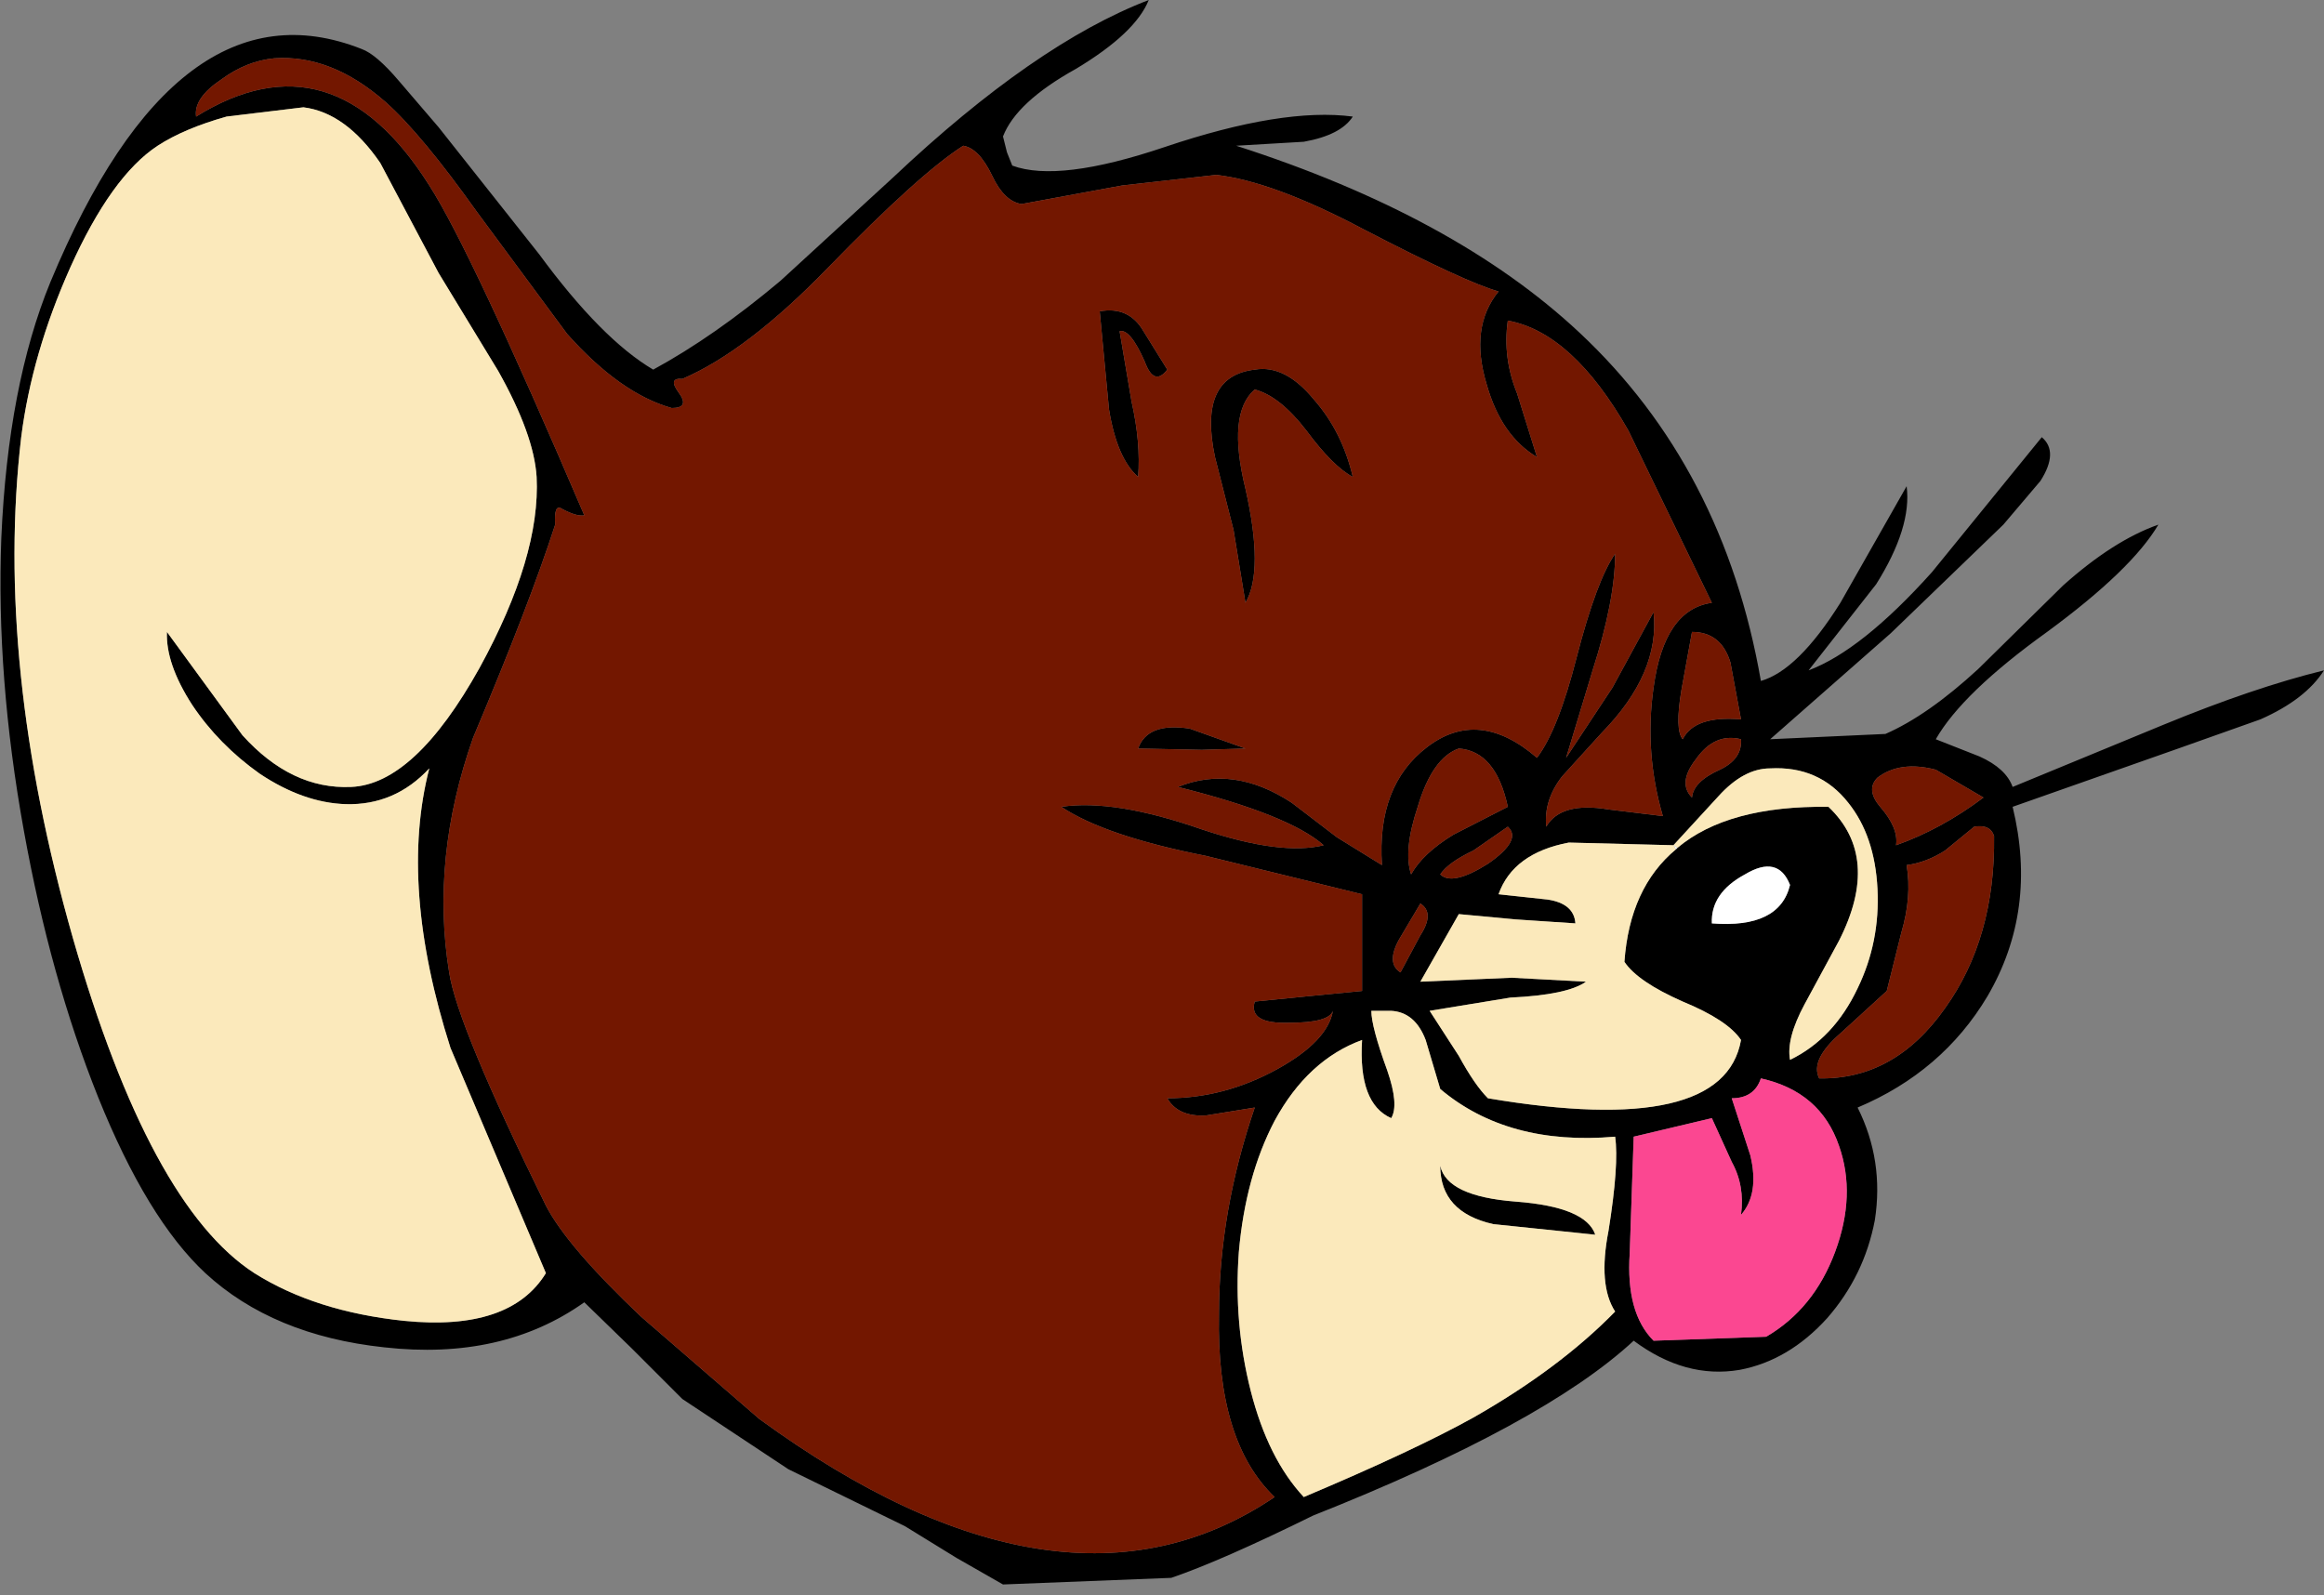 <?xml version="1.0" encoding="UTF-8" standalone="no"?>
<svg xmlns:xlink="http://www.w3.org/1999/xlink" height="60.2px" width="87.7px" xmlns="http://www.w3.org/2000/svg">
  <rect width="100%" height="100%" fill="#808080" stroke="none"/>
  <g transform="matrix(1.0, 0.0, 0.0, 1.0, 43.85, 60.2)">
    <path d="M29.05 -38.6 L33.2 -43.7 Q33.85 -43.15 33.15 -42.05 L31.75 -40.4 27.5 -36.3 22.95 -32.3 27.3 -32.5 Q28.9 -33.2 30.8 -34.95 L34.0 -38.1 Q35.9 -39.8 37.6 -40.4 36.6 -38.7 33.4 -36.35 30.2 -34.05 29.2 -32.3 L30.85 -31.65 Q31.85 -31.2 32.1 -30.5 L37.8 -32.85 Q41.2 -34.25 43.85 -34.9 43.15 -33.8 41.45 -33.05 L38.35 -31.95 32.1 -29.75 Q33.05 -25.85 31.15 -22.6 29.45 -19.75 26.25 -18.4 27.25 -16.4 26.9 -14.15 26.5 -12.05 25.1 -10.45 23.65 -8.85 21.8 -8.5 19.75 -8.15 17.8 -9.6 14.4 -6.45 5.7 -3.0 2.25 -1.3 0.35 -0.65 L-6.0 -0.4 -7.75 -1.4 -9.7 -2.6 -14.1 -4.75 -18.1 -7.4 -20.0 -9.3 -21.8 -11.05 Q-24.9 -8.85 -29.35 -9.35 -33.55 -9.8 -36.1 -12.15 -38.3 -14.2 -40.15 -18.8 -41.95 -23.3 -42.95 -28.85 -44.0 -34.65 -43.8 -39.9 -43.55 -45.65 -41.95 -49.55 -37.15 -61.1 -30.2 -58.35 -29.65 -58.15 -28.8 -57.15 L-27.3 -55.4 -23.5 -50.6 Q-21.15 -47.4 -19.2 -46.25 -16.9 -47.5 -14.4 -49.6 L-10.15 -53.5 Q-4.8 -58.55 -0.5 -60.2 -1.0 -58.95 -3.25 -57.6 -5.5 -56.35 -6.0 -55.05 L-5.85 -54.45 -5.65 -53.95 Q-3.9 -53.3 0.1 -54.65 4.55 -56.15 7.2 -55.8 6.75 -55.1 5.35 -54.85 L2.8 -54.7 Q11.05 -52.05 15.75 -47.65 21.2 -42.55 22.6 -34.5 24.0 -34.9 25.6 -37.45 L28.1 -41.85 Q28.3 -40.3 26.95 -38.15 L24.4 -34.9 Q26.4 -35.65 29.05 -38.6 M21.05 -31.15 Q21.9 -31.55 21.85 -32.3 20.85 -32.55 20.15 -31.55 19.45 -30.65 20.0 -30.1 20.05 -30.7 21.05 -31.15 M30.65 -29.0 L29.55 -28.1 Q28.85 -27.65 28.1 -27.55 28.3 -26.35 27.9 -25.0 L27.35 -22.8 25.6 -21.2 Q24.45 -20.2 24.8 -19.5 27.65 -19.45 29.55 -22.15 31.45 -24.8 31.4 -28.65 31.25 -29.1 30.65 -29.0 M27.1 -29.75 Q27.8 -28.95 27.7 -28.3 29.4 -28.9 31.0 -30.1 L29.2 -31.15 Q27.85 -31.5 27.0 -30.85 26.55 -30.4 27.1 -29.75 M19.45 -28.2 Q21.35 -29.8 25.15 -29.75 27.15 -27.85 25.55 -24.7 L24.25 -22.3 Q23.55 -21.0 23.7 -20.2 25.35 -21.0 26.25 -22.9 27.1 -24.65 27.0 -26.65 26.9 -28.65 25.9 -29.9 24.8 -31.3 22.95 -31.2 21.95 -31.2 21.0 -30.15 L19.3 -28.3 15.35 -28.4 Q13.25 -28.0 12.7 -26.45 L14.55 -26.25 Q15.55 -26.1 15.6 -25.35 L13.35 -25.5 11.2 -25.7 9.75 -23.15 13.2 -23.3 16.0 -23.15 Q15.3 -22.65 13.15 -22.55 L10.1 -22.05 11.2 -20.35 Q11.8 -19.25 12.3 -18.75 21.2 -17.25 21.85 -20.95 21.35 -21.7 19.65 -22.4 17.95 -23.15 17.45 -23.9 17.65 -26.7 19.4 -28.15 L19.45 -28.2 M23.7 -26.8 Q23.25 -27.95 22.0 -27.2 20.7 -26.5 20.75 -25.35 23.3 -25.15 23.7 -26.8 M22.6 -19.5 Q22.35 -18.75 21.5 -18.75 L22.2 -16.6 Q22.55 -15.15 21.85 -14.35 22.0 -15.45 21.5 -16.35 L20.75 -18.0 17.8 -17.3 17.65 -12.9 Q17.5 -10.65 18.55 -9.6 L22.8 -9.75 Q24.6 -10.8 25.4 -12.95 26.2 -15.1 25.55 -16.95 24.85 -19.0 22.6 -19.5 M7.6 -51.55 Q4.2 -53.35 2.05 -53.6 L-1.5 -53.2 -5.3 -52.5 Q-5.95 -52.6 -6.4 -53.55 -6.9 -54.6 -7.5 -54.7 -9.15 -53.65 -12.6 -50.1 -15.65 -46.95 -18.1 -45.9 -18.65 -45.95 -18.25 -45.4 -17.8 -44.8 -18.5 -44.8 -20.45 -45.35 -22.45 -47.6 L-25.85 -52.2 Q-27.95 -55.15 -29.3 -56.35 -31.35 -58.15 -33.5 -58.0 -34.55 -57.9 -35.5 -57.2 -36.55 -56.5 -36.45 -55.8 -31.3 -59.0 -27.65 -53.2 -26.1 -50.8 -21.8 -40.75 -22.1 -40.7 -22.65 -41.0 -22.95 -41.2 -22.9 -40.4 -23.85 -37.45 -26.0 -32.35 -27.6 -27.8 -26.9 -23.5 -26.6 -21.5 -23.25 -14.7 -22.45 -13.15 -19.65 -10.5 L-15.2 -6.65 Q-3.75 1.7 4.25 -3.7 2.05 -5.8 2.15 -10.6 2.15 -14.45 3.5 -18.4 L1.65 -18.1 Q0.6 -18.05 0.2 -18.75 2.35 -18.75 4.35 -19.85 6.25 -20.9 6.45 -22.05 6.3 -21.6 4.8 -21.6 3.25 -21.55 3.5 -22.4 L5.5 -22.6 7.55 -22.8 7.55 -26.45 1.65 -27.9 Q-2.15 -28.65 -3.8 -29.75 -1.8 -30.05 1.5 -28.9 4.5 -27.9 6.1 -28.3 4.8 -29.45 0.6 -30.5 2.7 -31.35 4.9 -29.9 L6.6 -28.6 8.3 -27.55 Q8.1 -30.55 10.0 -32.0 11.95 -33.5 14.15 -31.6 14.95 -32.65 15.65 -35.4 16.4 -38.3 17.1 -39.3 17.1 -37.55 16.25 -34.9 L15.25 -31.6 17.0 -34.25 18.55 -37.1 Q18.8 -34.8 16.6 -32.55 L15.1 -30.9 Q14.4 -30.0 14.5 -29.0 15.05 -29.95 16.85 -29.65 L18.9 -29.4 Q18.2 -31.8 18.55 -34.25 18.95 -37.2 20.75 -37.45 L17.6 -43.95 Q15.5 -47.65 13.05 -48.1 12.85 -46.7 13.4 -45.35 L14.15 -42.95 Q12.8 -43.75 12.25 -45.7 11.6 -47.85 12.7 -49.2 11.45 -49.55 7.6 -51.55 M21.85 -33.05 L21.45 -35.2 Q21.1 -36.35 20.0 -36.35 L19.6 -34.15 Q19.35 -32.65 19.65 -32.3 20.1 -33.2 21.85 -33.05 M7.2 -42.2 Q6.45 -42.6 5.45 -43.95 4.45 -45.25 3.5 -45.5 2.45 -44.6 3.15 -41.75 3.85 -38.65 3.15 -37.45 L2.7 -40.2 2.0 -42.95 Q1.35 -46.0 3.5 -46.25 4.65 -46.45 5.75 -45.1 6.8 -43.9 7.2 -42.2 M-0.7 -47.7 L0.2 -46.25 Q-0.3 -45.6 -0.65 -46.55 -1.2 -47.8 -1.6 -47.7 L-1.15 -45.05 Q-0.8 -43.5 -0.9 -42.2 -1.7 -42.9 -2.0 -44.75 L-2.35 -48.45 Q-1.25 -48.65 -0.7 -47.7 M11.0 -28.7 L13.05 -29.75 Q12.6 -31.85 11.2 -31.95 10.2 -31.6 9.65 -29.75 9.1 -28.1 9.4 -27.2 9.85 -28.0 11.0 -28.7 M13.05 -29.0 L11.75 -28.1 Q10.8 -27.65 10.5 -27.2 10.95 -26.75 12.3 -27.6 13.6 -28.5 13.05 -29.0 M3.15 -31.95 L1.5 -31.9 -0.9 -31.95 Q-0.55 -32.95 1.05 -32.7 L3.15 -31.95 M8.65 -22.05 L7.9 -22.05 Q7.9 -21.45 8.5 -19.8 8.95 -18.5 8.65 -18.0 7.4 -18.55 7.55 -20.95 5.5 -20.2 4.25 -17.9 3.15 -15.8 2.9 -12.95 2.7 -10.25 3.35 -7.7 4.0 -5.15 5.35 -3.7 9.5 -5.45 11.75 -6.7 15.0 -8.55 17.1 -10.7 16.45 -11.7 16.85 -13.75 17.25 -16.25 17.1 -17.3 13.05 -16.95 10.5 -19.1 L9.95 -20.95 Q9.55 -22.0 8.65 -22.05 M9.75 -26.1 L8.95 -24.75 Q8.45 -23.85 9.0 -23.5 L9.75 -24.9 Q10.3 -25.75 9.75 -26.1 M-27.3 -49.9 L-29.5 -54.05 Q-30.8 -55.95 -32.4 -56.15 L-35.3 -55.8 Q-36.9 -55.35 -37.9 -54.7 -39.65 -53.55 -41.2 -50.1 -42.65 -46.85 -43.05 -43.7 -44.05 -35.15 -41.1 -24.8 -38.2 -14.7 -34.25 -12.15 -31.95 -10.7 -28.6 -10.35 -24.6 -9.95 -23.25 -12.15 L-26.85 -20.65 Q-28.8 -26.75 -27.65 -31.2 -28.95 -29.8 -30.8 -29.85 -32.4 -29.9 -34.05 -31.0 -35.6 -32.1 -36.6 -33.6 -37.6 -35.15 -37.55 -36.35 L-34.7 -32.45 Q-32.85 -30.4 -30.6 -30.5 -28.2 -30.6 -25.75 -35.0 -23.45 -39.2 -23.6 -42.2 -23.7 -43.8 -25.05 -46.2 L-27.3 -49.9 M16.35 -13.6 L12.5 -14.0 Q10.5 -14.45 10.5 -16.2 10.75 -15.05 13.35 -14.85 16.0 -14.65 16.35 -13.6" fill="#000000" fill-rule="evenodd" stroke="none"/>
    <path d="M27.1 -29.75 Q26.55 -30.4 27.0 -30.85 27.85 -31.5 29.2 -31.15 L31.0 -30.1 Q29.4 -28.9 27.7 -28.3 27.8 -28.95 27.1 -29.75 M30.65 -29.0 Q31.25 -29.1 31.4 -28.65 31.45 -24.8 29.55 -22.15 27.65 -19.45 24.8 -19.5 24.45 -20.2 25.6 -21.2 L27.35 -22.8 27.9 -25.0 Q28.3 -26.35 28.1 -27.55 28.85 -27.65 29.55 -28.1 L30.65 -29.0 M21.05 -31.15 Q20.05 -30.7 20.0 -30.1 19.45 -30.65 20.15 -31.55 20.85 -32.55 21.85 -32.3 21.9 -31.55 21.05 -31.15 M21.85 -33.05 Q20.1 -33.2 19.65 -32.3 19.35 -32.65 19.6 -34.15 L20.0 -36.35 Q21.1 -36.35 21.45 -35.2 L21.85 -33.05 M7.6 -51.55 Q11.45 -49.55 12.7 -49.2 11.6 -47.85 12.25 -45.7 12.8 -43.75 14.15 -42.95 L13.4 -45.35 Q12.85 -46.7 13.05 -48.1 15.5 -47.65 17.6 -43.95 L20.75 -37.45 Q18.95 -37.2 18.55 -34.25 18.2 -31.8 18.9 -29.4 L16.85 -29.65 Q15.05 -29.95 14.5 -29.0 14.4 -30.0 15.1 -30.9 L16.6 -32.55 Q18.8 -34.8 18.55 -37.1 L17.0 -34.25 15.25 -31.6 16.25 -34.9 Q17.1 -37.55 17.1 -39.3 16.4 -38.3 15.65 -35.4 14.95 -32.65 14.15 -31.6 11.95 -33.5 10.0 -32.0 8.1 -30.55 8.3 -27.55 L6.6 -28.6 4.9 -29.9 Q2.7 -31.35 0.6 -30.5 4.8 -29.45 6.1 -28.3 4.5 -27.9 1.5 -28.9 -1.8 -30.05 -3.8 -29.75 -2.15 -28.65 1.65 -27.9 L7.55 -26.45 7.55 -22.8 5.5 -22.6 3.5 -22.4 Q3.25 -21.55 4.8 -21.6 6.3 -21.6 6.45 -22.05 6.25 -20.9 4.35 -19.85 2.35 -18.75 0.2 -18.75 0.6 -18.05 1.65 -18.1 L3.5 -18.4 Q2.15 -14.45 2.15 -10.6 2.05 -5.8 4.25 -3.7 -3.75 1.7 -15.2 -6.65 L-19.65 -10.5 Q-22.45 -13.15 -23.25 -14.7 -26.6 -21.5 -26.9 -23.5 -27.6 -27.8 -26.0 -32.35 -23.85 -37.45 -22.9 -40.4 -22.95 -41.2 -22.65 -41.0 -22.1 -40.7 -21.8 -40.75 -26.1 -50.8 -27.65 -53.2 -31.3 -59.0 -36.45 -55.8 -36.55 -56.5 -35.5 -57.2 -34.55 -57.9 -33.5 -58.0 -31.35 -58.15 -29.3 -56.35 -27.95 -55.15 -25.85 -52.2 L-22.45 -47.6 Q-20.45 -45.35 -18.5 -44.8 -17.8 -44.8 -18.25 -45.4 -18.65 -45.95 -18.1 -45.9 -15.65 -46.95 -12.6 -50.1 -9.15 -53.65 -7.5 -54.7 -6.9 -54.6 -6.4 -53.55 -5.95 -52.6 -5.3 -52.5 L-1.5 -53.2 2.05 -53.6 Q4.2 -53.35 7.6 -51.55 M-0.7 -47.7 Q-1.25 -48.65 -2.35 -48.45 L-2.0 -44.75 Q-1.7 -42.9 -0.9 -42.2 -0.8 -43.5 -1.15 -45.05 L-1.6 -47.7 Q-1.2 -47.8 -0.65 -46.55 -0.3 -45.6 0.2 -46.25 L-0.7 -47.7 M7.2 -42.2 Q6.8 -43.9 5.75 -45.1 4.65 -46.45 3.5 -46.25 1.35 -46.0 2.0 -42.95 L2.7 -40.2 3.15 -37.45 Q3.85 -38.65 3.15 -41.75 2.45 -44.6 3.5 -45.5 4.45 -45.25 5.45 -43.95 6.45 -42.6 7.2 -42.2 M13.05 -29.0 Q13.6 -28.5 12.3 -27.6 10.95 -26.75 10.5 -27.2 10.8 -27.65 11.75 -28.1 L13.05 -29.0 M11.0 -28.7 Q9.85 -28.0 9.4 -27.2 9.1 -28.1 9.65 -29.75 10.2 -31.6 11.2 -31.95 12.6 -31.85 13.05 -29.75 L11.0 -28.7 M3.15 -31.95 L1.05 -32.7 Q-0.55 -32.95 -0.9 -31.95 L1.5 -31.9 3.15 -31.95 M9.75 -26.1 Q10.3 -25.75 9.75 -24.9 L9.0 -23.5 Q8.45 -23.85 8.95 -24.75 L9.75 -26.1" fill="#731700" fill-rule="evenodd" stroke="none"/>
    <path d="M19.3 -28.3 L21.0 -30.15 Q21.95 -31.2 22.95 -31.2 24.8 -31.3 25.9 -29.9 26.9 -28.65 27.0 -26.65 27.1 -24.65 26.25 -22.9 25.35 -21.0 23.7 -20.2 23.55 -21.0 24.25 -22.3 L25.55 -24.7 Q27.15 -27.85 25.15 -29.75 21.35 -29.8 19.45 -28.2 L19.3 -28.3 19.4 -28.15 Q17.65 -26.7 17.45 -23.9 17.95 -23.15 19.65 -22.4 21.35 -21.7 21.85 -20.95 21.2 -17.25 12.3 -18.75 11.8 -19.25 11.2 -20.35 L10.1 -22.05 13.15 -22.55 Q15.3 -22.65 16.0 -23.15 L13.2 -23.3 9.75 -23.15 11.2 -25.7 13.35 -25.5 15.6 -25.35 Q15.55 -26.1 14.55 -26.25 L12.7 -26.45 Q13.25 -28.0 15.35 -28.4 L19.3 -28.3 M8.65 -22.05 Q9.55 -22.0 9.95 -20.95 L10.5 -19.1 Q13.05 -16.95 17.1 -17.3 17.25 -16.25 16.85 -13.75 16.45 -11.7 17.1 -10.7 15.0 -8.55 11.75 -6.7 9.5 -5.45 5.35 -3.7 4.0 -5.15 3.35 -7.7 2.7 -10.25 2.9 -12.95 3.15 -15.8 4.25 -17.9 5.5 -20.2 7.55 -20.95 7.4 -18.55 8.65 -18.0 8.95 -18.5 8.5 -19.8 7.9 -21.45 7.9 -22.05 L8.65 -22.05 M16.35 -13.6 Q16.0 -14.65 13.35 -14.85 10.75 -15.05 10.5 -16.2 10.5 -14.45 12.5 -14.0 L16.35 -13.6 M-27.3 -49.9 L-25.05 -46.2 Q-23.7 -43.8 -23.6 -42.2 -23.45 -39.2 -25.75 -35.0 -28.2 -30.6 -30.6 -30.5 -32.85 -30.4 -34.7 -32.45 L-37.55 -36.35 Q-37.6 -35.15 -36.6 -33.6 -35.6 -32.1 -34.05 -31.0 -32.4 -29.9 -30.8 -29.85 -28.95 -29.8 -27.65 -31.2 -28.8 -26.75 -26.85 -20.65 L-23.25 -12.15 Q-24.6 -9.95 -28.6 -10.35 -31.95 -10.7 -34.25 -12.15 -38.2 -14.7 -41.1 -24.8 -44.05 -35.15 -43.05 -43.7 -42.65 -46.85 -41.2 -50.1 -39.65 -53.55 -37.9 -54.7 -36.9 -55.35 -35.3 -55.8 L-32.4 -56.15 Q-30.8 -55.95 -29.5 -54.05 L-27.3 -49.9" fill="#fbe9bb" fill-rule="evenodd" stroke="none"/>
    <path d="M19.45 -28.2 L19.4 -28.15 19.3 -28.3 19.45 -28.2 M23.7 -26.8 Q23.3 -25.15 20.75 -25.35 20.7 -26.5 22.0 -27.2 23.25 -27.95 23.7 -26.8" fill="#ffffff" fill-rule="evenodd" stroke="none"/>
    <path d="M22.6 -19.5 Q24.85 -19.0 25.55 -16.95 26.2 -15.1 25.4 -12.95 24.6 -10.8 22.8 -9.75 L18.55 -9.6 Q17.5 -10.65 17.65 -12.9 L17.8 -17.3 20.75 -18.0 21.5 -16.35 Q22.0 -15.45 21.85 -14.35 22.55 -15.15 22.2 -16.6 L21.5 -18.75 Q22.35 -18.75 22.6 -19.5" fill="#fb4791" fill-rule="evenodd" stroke="none"/>
  </g>
</svg>
